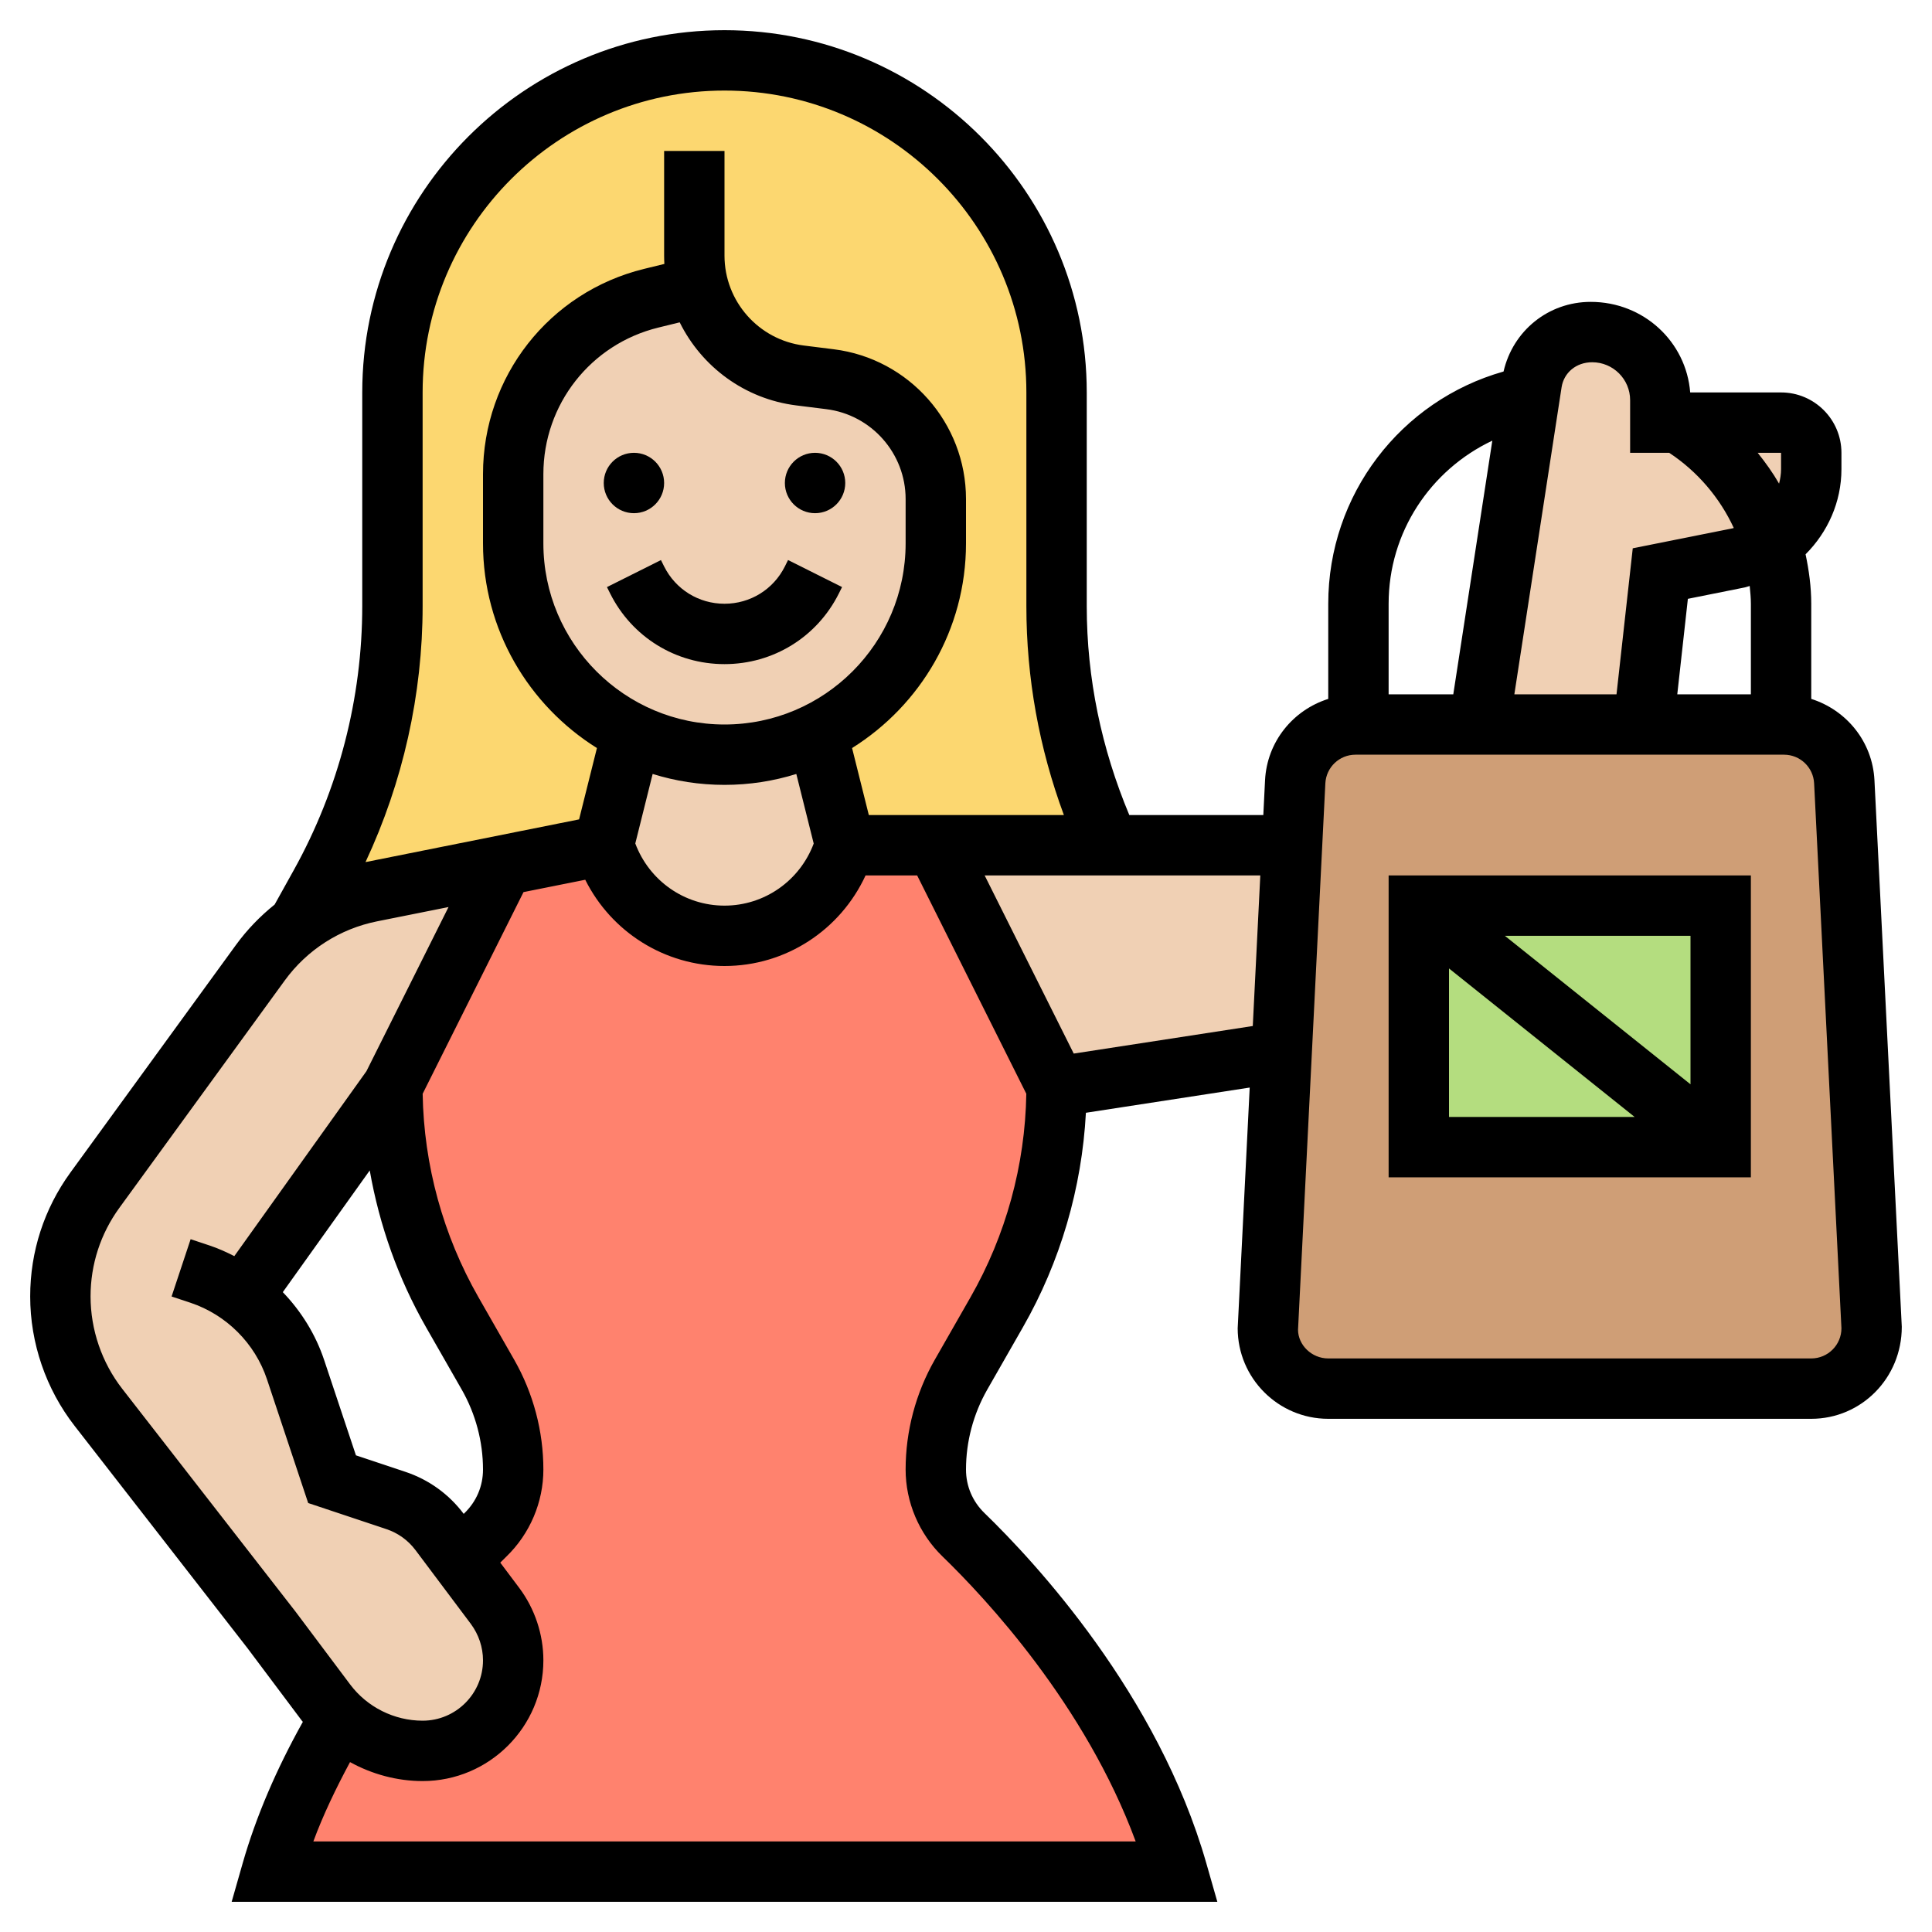 <?xml version="1.0" encoding="UTF-8"?> <svg xmlns="http://www.w3.org/2000/svg" id="_x33_0" height="512" viewBox="0 0 64 64" width="512"><g><g><g><path d="m23.13 9.5-1.56.38c-2.68.66-4.57 3.06-4.57 5.83v2.29c0 2.77 1.6 5.16 3.93 6.29l-.93 3.71-3.33.67-4.37.87c-.89.18-1.71.55-2.42 1.08l.73-1.32c1.57-2.82 2.39-5.99 2.39-9.22v-7.08c0-6.08 4.92-11 11-11 3.04 0 5.79 1.23 7.78 3.22s3.22 4.74 3.22 7.78v7.08c0 2.74.59 5.44 1.73 7.92h-5.73-3l-.93-3.71c.7-.34 1.33-.79 1.88-1.34 1.27-1.27 2.05-3.01 2.05-4.95v-1.47c0-2.02-1.5-3.72-3.5-3.97l-1-.12c-1.65-.21-2.96-1.4-3.37-2.94z" fill="#fcd770"></path></g><g><path d="m15.26 51.67c.3-.32.58-.6.82-.83.59-.57.92-1.34.92-2.16 0-1.1-.29-2.18-.83-3.14l-1.19-2.07c-1.3-2.27-1.98-4.85-1.98-7.47l3.67-7.33 3.33-.67.05.15c.57 1.7 2.16 2.85 3.95 2.85.9 0 1.74-.29 2.43-.79s1.23-1.21 1.52-2.06l.05-.15h3l4 8c0 2.62-.68 5.2-1.98 7.47l-1.19 2.07c-.54.96-.83 2.04-.83 3.14 0 .82.33 1.59.92 2.16 1.76 1.71 5.57 5.86 7.08 11.16h-30c.53-1.86 1.34-3.57 2.25-5.09.74.69 1.72 1.09 2.75 1.09.83 0 1.58-.34 2.12-.88s.88-1.29.88-2.12c0-.65-.21-1.28-.6-1.8l-1.15-1.53z" fill="#ff826e"></path></g><g><path d="m8.03 42.96c.81.59 1.43 1.43 1.76 2.41l1.21 3.63 2.11.7c.58.2 1.09.56 1.45 1.05l.69.92 1.15 1.53c.39.52.6 1.15.6 1.8 0 .83-.34 1.58-.88 2.12s-1.29.88-2.12.88c-1.03 0-2.01-.4-2.75-1.09-.16-.16-.31-.33-.45-.51l-1.8-2.4-5.74-7.38c-.82-1.05-1.26-2.34-1.26-3.67 0-1.27.4-2.5 1.14-3.52l5.48-7.54c.36-.49.78-.91 1.26-1.27.71-.53 1.53-.9 2.42-1.08l4.37-.87-3.67 7.33-4.96 6.95z" fill="#f0d0b4"></path></g><g><path d="m60 15v.54c0 1.43-1.01 2.66-2.41 2.94l-2.59.52-.56 5h-5.44l1.74-11.33c.15-.96.98-1.67 1.95-1.67h.05c1.25 0 2.26 1.01 2.26 2.26v.74h4c.55 0 1 .45 1 1z" fill="#f0d0b4"></path></g><g><path d="m42.8 28-.34 6.85h-.01l-7.45 1.15-4-8h5.73z" fill="#f0d0b4"></path></g><g><path d="m27.07 24.29.93 3.71-.05.15c-.29.85-.83 1.56-1.52 2.06s-1.53.79-2.43.79c-1.79 0-3.38-1.15-3.95-2.85l-.05-.15.93-3.71c.92.46 1.96.71 3.07.71s2.15-.25 3.07-.71z" fill="#f0d0b4"></path></g><g><path d="m31 16.53v1.47c0 1.94-.78 3.68-2.05 4.95-.55.55-1.18 1-1.88 1.34-.92.46-1.96.71-3.07.71s-2.15-.25-3.07-.71c-2.33-1.13-3.93-3.52-3.93-6.29v-2.29c0-2.77 1.89-5.17 4.57-5.83l1.56-.38c.41 1.54 1.72 2.73 3.37 2.94l1 .12c2 .25 3.5 1.95 3.5 3.97z" fill="#f0d0b4"></path></g><g><path d="m61.1 25.9.9 18.1c0 .55-.22 1.05-.59 1.41-.36.37-.86.59-1.41.59h-16c-1.1 0-2-.9-2-2l.45-9.15h.01l.34-6.85.1-2.1c.06-1.06.94-1.9 2-1.9h4.1 5.44 4.66c1.06 0 1.94.84 2 1.9z" fill="#cf9e76"></path></g><g><path d="m47 30h10v8h-10z" fill="#b4dd7f"></path></g></g><g><circle cx="21" cy="16" r="1"></circle><circle cx="27" cy="16" r="1"></circle><path d="m26 18.764c-.381.762-1.147 1.236-2 1.236s-1.619-.474-2-1.236l-.105-.211-1.789.895.105.21c.722 1.445 2.174 2.342 3.789 2.342s3.067-.897 3.789-2.342l.105-.211-1.789-.895z"></path><path d="m46 39h12v-10h-12zm2-6.919 6.149 4.919h-6.149zm8 3.838-6.149-4.919h6.149z"></path><path d="m62.094 25.851c-.063-1.283-.929-2.33-2.094-2.699v-3.152c0-.557-.075-1.103-.188-1.638.732-.732 1.188-1.731 1.188-2.821v-.541c0-1.103-.897-2-2-2h-3.01c-.131-1.676-1.539-3-3.297-3-1.403 0-2.577.96-2.886 2.307-3.408.965-5.807 4.078-5.807 7.693v3.152c-1.165.368-2.03 1.416-2.094 2.698l-.057 1.15h-4.439c-.922-2.202-1.41-4.524-1.41-6.923v-7.077c0-6.617-5.383-12-12-12s-12 5.383-12 12v7.077c0 3.051-.783 6.074-2.265 8.741l-.637 1.146c-.481.386-.915.834-1.285 1.343l-5.478 7.531c-.873 1.201-1.335 2.622-1.335 4.108 0 1.546.522 3.069 1.472 4.289l5.728 7.365 1.8 2.401c.01.013.022.025.032.038-.872 1.56-1.55 3.133-1.994 4.686l-.364 1.275h32.652l-.364-1.274c-1.601-5.599-5.672-9.979-7.349-11.603-.395-.383-.613-.894-.613-1.441 0-.925.243-1.84.702-2.646l1.182-2.067c1.242-2.172 1.954-4.612 2.088-7.107l5.426-.835-.398 7.973c0 1.654 1.346 3 3 3h16c1.654 0 3-1.346 2.999-3.05zm-48.094-12.851c0-5.514 4.486-10 10-10s10 4.486 10 10v7.077c0 2.386.422 4.707 1.243 6.923h-6.462l-.555-2.22c2.262-1.415 3.774-3.921 3.774-6.78v-1.469c0-2.517-1.883-4.65-4.38-4.961l-.992-.124c-1.498-.187-2.628-1.467-2.628-2.977v-3.469h-2v3.469c0 .092.003.183.008.274l-.675.165c-3.14.77-5.333 3.566-5.333 6.799v2.293c0 2.859 1.512 5.365 3.774 6.78l-.591 2.363-7.075 1.415c1.239-2.647 1.892-5.552 1.892-8.481zm10 11c-3.309 0-6-2.691-6-6v-2.293c0-2.31 1.566-4.307 3.81-4.856l.706-.173c.725 1.466 2.15 2.539 3.864 2.752l.992.124c1.498.187 2.628 1.467 2.628 2.977v1.469c0 3.309-2.691 6-6 6zm-2.38 1.638c.752.235 1.552.362 2.38.362s1.627-.127 2.379-.361l.576 2.305c-.462 1.232-1.631 2.056-2.955 2.056s-2.493-.824-2.955-2.059zm-11.831 27.748-5.739-7.379c-.677-.87-1.05-1.957-1.05-3.061 0-1.061.33-2.074.953-2.933l5.478-7.531c.74-1.018 1.828-1.715 3.063-1.962l2.364-.473-2.719 5.437-4.377 6.127c-.264-.135-.535-.258-.819-.352l-.628-.209-.631 1.898.627.208c1.189.398 2.135 1.344 2.532 2.532l1.366 4.102 2.587.863c.387.129.722.369.967.696l1.837 2.449c.257.347.4.772.4 1.202 0 1.103-.897 2-2 2-.939 0-1.836-.448-2.4-1.199zm5.598-3.263c-.008.008-.018.018-.026.026-.49-.654-1.159-1.135-1.933-1.393l-1.637-.546-1.052-3.154c-.284-.852-.76-1.617-1.371-2.252l2.88-4.032c.32 1.821.945 3.584 1.867 5.197l1.182 2.066c.46.807.703 1.722.703 2.647 0 .547-.218 1.058-.613 1.441zm16.76-7.146-1.182 2.068c-.631 1.106-.965 2.364-.965 3.637 0 1.077.445 2.126 1.223 2.879 1.429 1.384 4.726 4.912 6.398 9.439h-27.241c.322-.873.744-1.751 1.215-2.628.73.401 1.556.628 2.405.628 2.206 0 4-1.794 4-4 0-.858-.284-1.71-.8-2.399l-.628-.837c.069-.068.141-.141.205-.203.778-.753 1.223-1.802 1.223-2.879 0-1.272-.334-2.53-.966-3.638l-1.182-2.067c-1.174-2.053-1.812-4.38-1.851-6.744l3.341-6.681 2.045-.409c.865 1.732 2.634 2.857 4.613 2.857 2.032 0 3.837-1.19 4.673-3h1.709l3.616 7.232c-.039 2.365-.677 4.692-1.851 6.745zm3.422-8.076-2.951-5.901h9.131l-.249 4.988zm22.392-15.49c.019.195.039.391.039.589v3h-2.438l.351-3.163 1.871-.375c.061-.011.117-.036.177-.051zm1.039-3.87c0 .165-.027.325-.066.48-.206-.359-.448-.696-.708-1.021h.774zm-6.256-3.541c.693 0 1.256.563 1.256 1.255v1.745h1.295c.941.622 1.675 1.488 2.139 2.49-.014.003-.028.009-.042.012l-3.305.661-.538 4.837h-3.384l1.565-10.173c.075-.479.479-.827 1.014-.827zm-3.309 2.597-1.293 8.403h-2.142v-3c0-2.369 1.384-4.433 3.435-5.403zm10.565 30.403h-16c-.552 0-1-.448-1.001-.95l.905-18.101c.027-.532.465-.949.998-.949h14.195c.533 0 .972.417.998.95l.905 18.05c0 .552-.448 1-1 1z"></path></g></g></svg> 